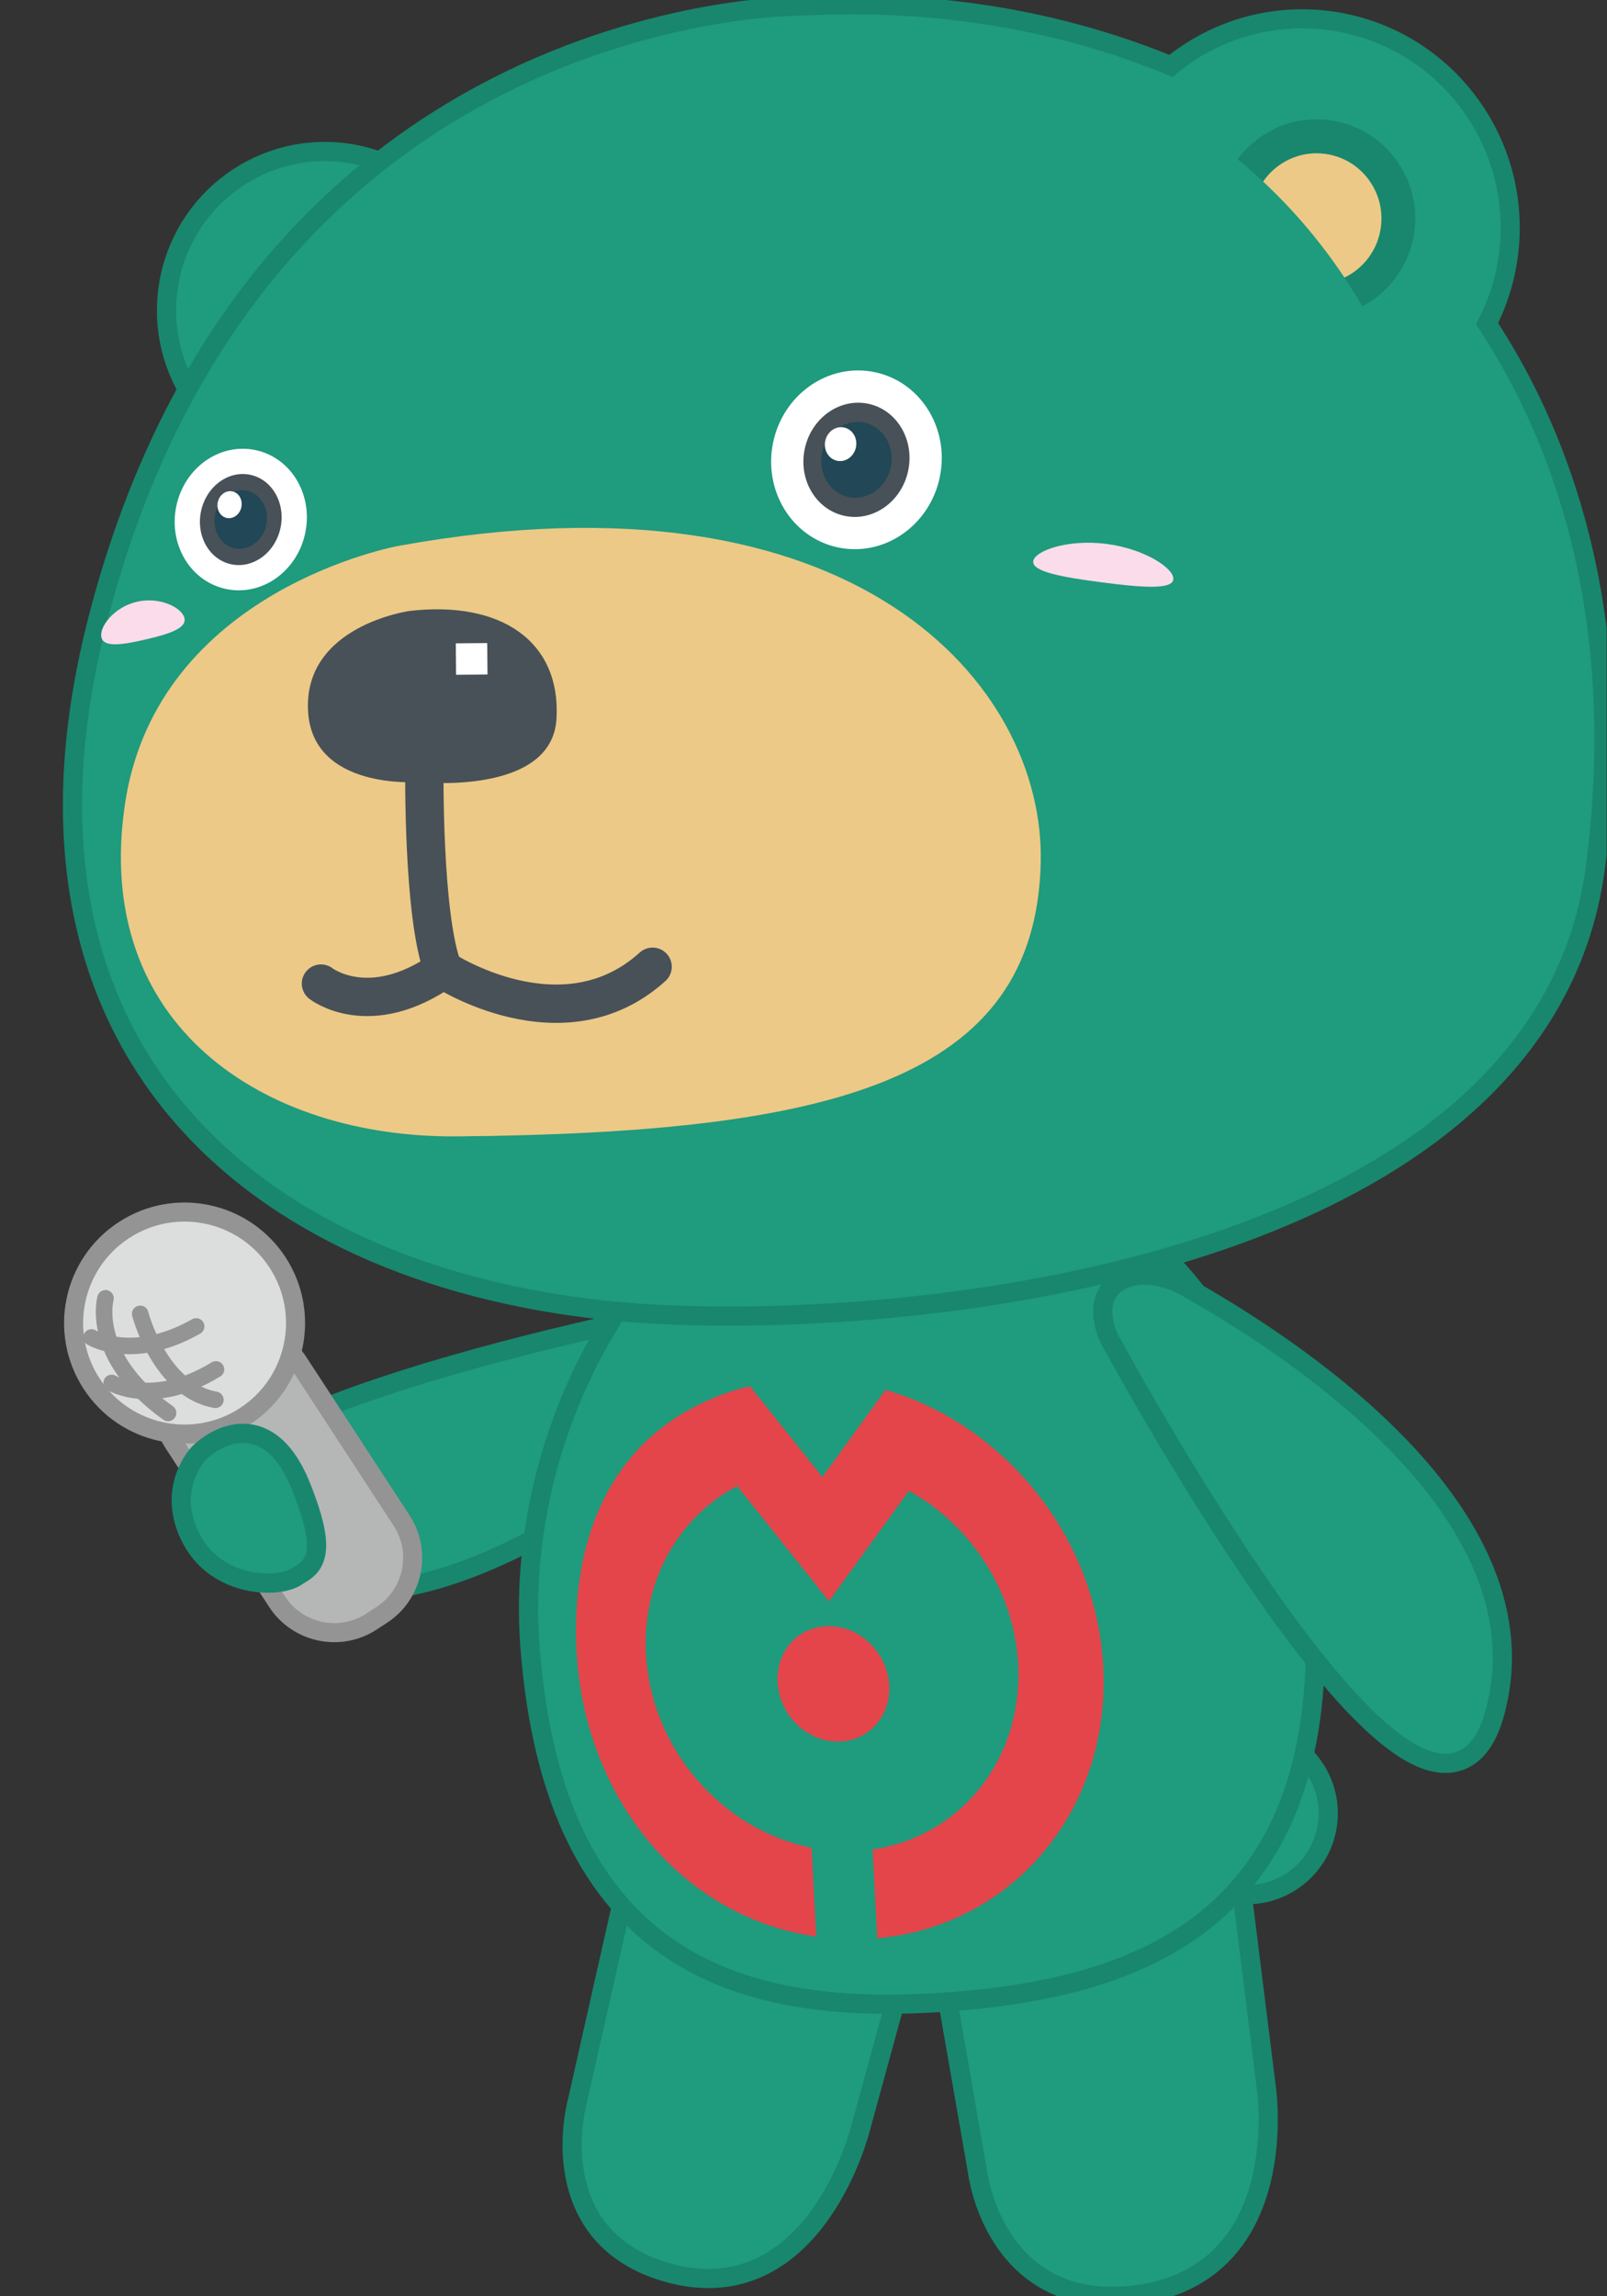 <svg width="70" height="100" viewBox="0 0 70 100" fill="none" xmlns="http://www.w3.org/2000/svg">
<rect x="0" y="0" width="70" height="100" fill="#333333" stroke="none"/>
<g clip-path="url(#clip0_1_1399)">
<path d="M51.256 78.327C51.611 76.638 53.268 75.556 54.957 75.911C56.647 76.266 57.728 77.923 57.373 79.612C57.018 81.301 55.361 82.383 53.672 82.028C51.983 81.673 50.901 80.016 51.256 78.327Z" stroke="#18876D" stroke-width="1.67" stroke-miterlimit="10"/>
<path d="M57.372 79.612C57.017 81.301 55.361 82.382 53.672 82.027C51.983 81.672 50.901 80.015 51.257 78.327C51.611 76.637 53.268 75.556 54.957 75.912C56.646 76.266 57.727 77.923 57.372 79.612Z" fill="#1F9B7D"/>
<path d="M28.64 77.927L25.562 91.573C25.562 91.573 23.953 97.24 29.382 98.616C35.212 100.094 37.079 92.589 37.079 92.589L39.394 84.138L28.64 77.927Z" stroke="#18876D" stroke-width="1.67" stroke-miterlimit="10" stroke-linecap="round" stroke-linejoin="round"/>
<path d="M28.64 77.927L25.562 91.573C25.562 91.573 23.953 97.24 29.382 98.616C35.212 100.094 37.079 92.589 37.079 92.589L39.394 84.138L28.64 77.927Z" fill="#1F9B7D"/>
<path d="M40.587 80.711L42.989 94.494C42.989 94.494 43.661 100.347 49.558 99.504C55.893 98.598 54.743 90.95 54.743 90.95L53.659 82.255L40.587 80.711Z" stroke="#18876D" stroke-width="1.67" stroke-miterlimit="10" stroke-linecap="round" stroke-linejoin="round"/>
<path d="M40.587 80.711L42.989 94.494C42.989 94.494 43.661 100.347 49.558 99.504C55.893 98.598 54.743 90.95 54.743 90.95L53.659 82.255L40.587 80.711Z" fill="#1F9B7D"/>
<path d="M31.7 60.276C27.969 63.779 17.628 72.347 10.269 67.469C3.629 63.066 24.626 58.442 30.778 57.243C30.778 57.243 32.263 57.008 32.548 58.01C32.875 59.16 31.7 60.276 31.7 60.276Z" stroke="#18876D" stroke-width="1.67" stroke-miterlimit="10"/>
<path d="M31.7 60.276C27.969 63.779 17.628 72.347 10.269 67.469C3.629 63.066 24.626 58.442 30.778 57.243C30.778 57.243 32.263 57.008 32.548 58.01C32.875 59.16 31.7 60.276 31.7 60.276Z" fill="#1F9B7D"/>
<path d="M41.375 86.756C50.203 86.093 57.821 82.827 56.793 69.15C56.007 58.693 47.422 49.084 38.594 49.747C29.766 50.411 22.713 61.195 23.499 71.652C24.528 85.329 32.547 87.419 41.375 86.756Z" stroke="#18876D" stroke-width="1.67" stroke-miterlimit="10"/>
<path d="M41.375 86.756C50.203 86.093 57.821 82.827 56.793 69.15C56.007 58.693 47.422 49.084 38.594 49.747C29.766 50.411 22.713 61.195 23.499 71.652C24.528 85.329 32.547 87.419 41.375 86.756Z" fill="#1F9B7D"/>
<path d="M7.81 12.178C8.548 8.668 11.977 6.418 15.47 7.152C18.963 7.887 21.197 11.327 20.459 14.836C19.722 18.346 16.292 20.596 12.799 19.862C9.306 19.128 7.073 15.688 7.81 12.178Z" stroke="#18876D" stroke-width="1.67" stroke-miterlimit="10" stroke-linecap="round" stroke-linejoin="round"/>
<path d="M20.459 14.836C19.722 18.346 16.292 20.596 12.8 19.862C9.307 19.128 7.073 15.688 7.81 12.178C8.548 8.669 11.978 6.418 15.471 7.153C18.963 7.886 21.197 11.327 20.459 14.836Z" fill="#1F9B7D"/>
<path d="M57.923 5.238C60.275 5.555 61.923 7.73 61.603 10.096C61.41 11.536 60.53 12.711 59.343 13.342C60.043 14.544 60.679 15.874 61.224 17.341C63.366 16.021 64.922 13.784 65.285 11.089C65.927 6.331 62.608 1.956 57.872 1.317C54.819 0.906 51.929 2.153 50.084 4.362C51.297 5.019 52.604 5.861 53.909 6.934C54.814 5.722 56.325 5.022 57.923 5.238Z" stroke="#18876D" stroke-width="1.67" stroke-miterlimit="10" stroke-linecap="round" stroke-linejoin="round"/>
<path d="M57.923 5.238C60.275 5.555 61.923 7.73 61.603 10.096C61.41 11.536 60.53 12.711 59.343 13.342C60.043 14.544 60.679 15.874 61.224 17.341C63.366 16.021 64.922 13.784 65.285 11.089C65.927 6.331 62.608 1.956 57.872 1.317C54.819 0.906 51.929 2.153 50.084 4.362C51.297 5.019 52.604 5.861 53.909 6.934C54.814 5.722 56.325 5.022 57.923 5.238Z" fill="#1F9B7D"/>
<path d="M35.116 0.674C35.116 0.674 11.553 0.284 4.66 27.093C-0.034 45.345 11.114 54.981 26.331 56.637C37.144 57.813 66.784 55.575 69.087 37.675C72.161 13.796 55.199 -0.33 35.116 0.674Z" stroke="#18876D" stroke-width="1.67" stroke-miterlimit="10" stroke-linecap="round" stroke-linejoin="round"/>
<path d="M35.116 0.674C35.116 0.674 11.553 0.284 4.66 27.093C-0.034 45.345 11.114 54.981 26.331 56.637C37.144 57.813 66.784 55.575 69.087 37.675C72.161 13.796 55.199 -0.33 35.116 0.674Z" fill="#1F9B7D"/>
<path d="M17.37 23.771C17.37 23.771 6.832 25.655 5.442 35.025C4.016 44.648 11.473 49.568 19.934 49.488C36.145 49.336 45.119 47.11 45.334 37.553C45.508 29.831 37.289 20.151 17.37 23.771Z" fill="#ECC987"/>
<path d="M39.56 20.498C39.277 21.847 38.038 22.728 36.794 22.466C35.549 22.205 34.77 20.899 35.053 19.551C35.337 18.202 36.575 17.321 37.82 17.583C39.065 17.844 39.844 19.15 39.56 20.498Z" stroke="white" stroke-width="2.81" stroke-miterlimit="10" stroke-linecap="round" stroke-linejoin="round"/>
<path d="M35.053 19.551C34.769 20.899 35.549 22.204 36.794 22.466C38.038 22.728 39.277 21.847 39.56 20.498C39.844 19.15 39.065 17.844 37.82 17.583C36.575 17.322 35.337 18.203 35.053 19.551Z" fill="#485157"/>
<path d="M35.812 19.71C35.623 20.605 36.141 21.471 36.966 21.645C37.793 21.819 38.615 21.234 38.803 20.339C38.991 19.444 38.474 18.578 37.648 18.404C36.821 18.23 35.999 18.816 35.812 19.71Z" fill="#224756"/>
<path d="M35.947 19.201C35.863 19.601 36.094 19.988 36.463 20.066C36.833 20.143 37.2 19.882 37.284 19.482C37.368 19.082 37.137 18.695 36.768 18.617C36.399 18.54 36.031 18.801 35.947 19.201Z" fill="white"/>
<path d="M12.216 23.002C11.982 24.077 11.018 24.78 10.064 24.572C9.109 24.364 8.525 23.324 8.76 22.249C8.994 21.174 9.957 20.471 10.912 20.679C11.866 20.886 12.45 21.927 12.216 23.002Z" stroke="white" stroke-width="2.2" stroke-miterlimit="10" stroke-linecap="round" stroke-linejoin="round"/>
<path d="M8.76 22.249C8.525 23.324 9.109 24.364 10.063 24.572C11.018 24.78 11.981 24.076 12.216 23.002C12.45 21.927 11.866 20.887 10.912 20.679C9.957 20.471 8.994 21.174 8.76 22.249Z" fill="#485157"/>
<path d="M9.377 22.383C9.226 23.074 9.601 23.743 10.215 23.877C10.829 24.01 11.448 23.558 11.599 22.867C11.749 22.176 11.373 21.507 10.76 21.373C10.146 21.239 9.527 21.692 9.377 22.383Z" fill="#224756"/>
<path d="M9.487 21.866C9.418 22.185 9.591 22.494 9.874 22.556C10.157 22.617 10.443 22.409 10.513 22.09C10.582 21.771 10.409 21.462 10.126 21.401C9.843 21.339 9.557 21.547 9.487 21.866Z" fill="white"/>
<path d="M45.008 24.442C44.949 24.903 46.306 25.14 47.991 25.36C49.676 25.579 51.05 25.697 51.109 25.235C51.169 24.774 49.894 23.908 48.208 23.688C46.524 23.469 45.069 23.98 45.008 24.442Z" fill="#FADCEA"/>
<path d="M4.417 27.757C4.522 28.21 5.345 28.08 6.344 27.848C7.343 27.615 8.139 27.369 8.034 26.916C7.928 26.462 6.961 25.974 5.963 26.206C4.964 26.438 4.312 27.304 4.417 27.757Z" fill="#FADCEA"/>
<path d="M57.923 5.238C60.275 5.555 61.923 7.73 61.603 10.096C61.41 11.536 60.53 12.711 59.343 13.342C60.043 14.544 60.679 15.874 61.224 17.341C63.366 16.021 64.922 13.784 65.285 11.089C65.927 6.331 62.608 1.956 57.872 1.317C54.819 0.906 51.929 2.153 50.084 4.362C51.297 5.019 52.604 5.861 53.909 6.934C54.814 5.722 56.325 5.022 57.923 5.238Z" fill="#1F9B7D"/>
<path d="M61.604 10.096C61.923 7.73 60.275 5.555 57.924 5.238C56.325 5.022 54.814 5.722 53.91 6.934C54.281 7.239 54.652 7.564 55.02 7.908C55.607 7.055 56.635 6.554 57.726 6.701C59.275 6.91 60.36 8.342 60.15 9.9C60.016 10.888 59.395 11.687 58.563 12.088C58.831 12.49 59.091 12.908 59.344 13.342C60.53 12.711 61.41 11.536 61.604 10.096Z" fill="#18876D"/>
<path d="M58.563 12.088C59.395 11.687 60.016 10.888 60.149 9.9C60.36 8.342 59.275 6.91 57.726 6.701C56.634 6.554 55.606 7.055 55.02 7.908C56.259 9.064 57.469 10.444 58.563 12.088Z" fill="#ECC987"/>
<path d="M51.31 56.329C55.783 58.814 67.096 66.052 64.693 74.547C62.525 82.213 51.719 63.626 48.703 58.131C48.703 58.131 48.026 56.789 48.894 56.212C49.889 55.55 51.31 56.329 51.31 56.329Z" stroke="#18876D" stroke-width="1.67" stroke-miterlimit="10"/>
<path d="M51.31 56.329C55.783 58.814 67.096 66.052 64.693 74.547C62.525 82.213 51.719 63.626 48.703 58.131C48.703 58.131 48.026 56.789 48.894 56.212C49.889 55.55 51.31 56.329 51.31 56.329Z" fill="#1F9B7D"/>
<path d="M38.734 73.396C38.66 72.009 37.511 70.854 36.168 70.817C34.823 70.779 33.797 71.874 33.87 73.261C33.943 74.65 35.089 75.805 36.434 75.842C37.776 75.879 38.807 74.784 38.734 73.396Z" fill="#E4454B"/>
<path d="M41.742 61.951C40.757 61.333 39.694 60.853 38.573 60.526L35.824 64.323L32.664 60.362C31.575 60.627 30.56 61.05 29.636 61.615C26.304 63.65 24.881 67.471 25.116 71.919C25.448 78.197 29.623 83.488 35.554 84.334L35.35 80.467C31.472 79.703 28.356 76.181 28.136 72.022C27.965 68.792 29.591 66.042 32.112 64.715L36.11 69.728L39.59 64.923C42.257 66.391 44.18 69.242 44.351 72.472C44.571 76.63 41.819 79.99 38.009 80.541L38.214 84.408C44.074 83.889 48.388 78.852 48.056 72.575C47.82 68.127 45.301 64.177 41.742 61.951Z" fill="#E4454B"/>
<path d="M18.486 33.424C18.486 33.424 18.405 39.908 19.303 42.225" stroke="#485157" stroke-width="1.67" stroke-miterlimit="10" stroke-linecap="round" stroke-linejoin="round"/>
<path d="M13.981 42.834C13.981 42.834 16.082 44.483 19.304 42.224C19.304 42.224 24.509 45.65 28.427 42.101" stroke="#485157" stroke-width="1.67" stroke-miterlimit="10" stroke-linecap="round" stroke-linejoin="round"/>
<path d="M17.847 26.605C17.847 26.605 13.187 27.242 13.421 31.002C13.634 34.413 18.205 34.056 18.205 34.056C18.205 34.056 24.052 34.691 24.241 31.296C24.43 27.901 21.795 26.152 17.847 26.605Z" fill="#485157"/>
<path d="M19.854 28.017L21.223 28.005L21.235 29.374L19.866 29.386L19.854 28.017Z" fill="white"/>
<path d="M16.637 70.32L16.174 70.622C14.81 71.511 12.967 71.124 12.077 69.761L7.572 62.859C6.682 61.495 7.069 59.651 8.433 58.762L8.896 58.46C10.259 57.57 12.103 57.957 12.993 59.321L17.497 66.223C18.387 67.586 18 69.43 16.637 70.32Z" fill="#B5B6B6" stroke="#949495" stroke-width="0.83" stroke-miterlimit="10"/>
<path d="M12.088 54.976C13.547 57.212 12.918 60.207 10.682 61.666C8.446 63.125 5.451 62.495 3.992 60.26C2.533 58.024 3.162 55.029 5.397 53.57C7.633 52.111 10.629 52.74 12.088 54.976Z" fill="#DCDDDD"/>
<path d="M3.992 60.26C2.533 58.024 3.162 55.029 5.398 53.57C7.633 52.111 10.629 52.74 12.088 54.976C13.547 57.212 12.918 60.207 10.682 61.666C8.447 63.126 5.451 62.496 3.992 60.26Z" stroke="#949495" stroke-width="0.83" stroke-miterlimit="10"/>
<path d="M4.596 56.539C4.596 56.539 3.88 59.085 7.321 61.533" stroke="#949495" stroke-width="0.72" stroke-miterlimit="10" stroke-linecap="round" stroke-linejoin="round"/>
<path d="M6.107 57.216C6.107 57.216 6.958 60.523 9.382 60.96" stroke="#949495" stroke-width="0.72" stroke-miterlimit="10" stroke-linecap="round" stroke-linejoin="round"/>
<path d="M3.986 58.244C3.986 58.244 5.769 59.338 8.544 57.765" stroke="#949495" stroke-width="0.72" stroke-miterlimit="10" stroke-linecap="round" stroke-linejoin="round"/>
<path d="M4.863 60.226C4.863 60.226 6.646 61.32 9.408 59.636" stroke="#949495" stroke-width="0.72" stroke-miterlimit="10" stroke-linecap="round" stroke-linejoin="round"/>
<path d="M8.985 63.555C8.985 63.555 7.685 64.859 8.696 66.808C9.707 68.755 12.158 68.715 12.725 68.285C13.113 67.992 13.963 67.979 12.728 64.893C11.269 61.25 8.985 63.555 8.985 63.555Z" stroke="#18876D" stroke-width="1.67" stroke-miterlimit="10"/>
<path d="M8.985 63.555C8.985 63.555 7.685 64.859 8.696 66.808C9.707 68.755 12.158 68.715 12.725 68.285C13.113 67.992 13.963 67.979 12.728 64.893C11.269 61.25 8.985 63.555 8.985 63.555Z" fill="#1F9B7D"/>
</g>
<defs>
<clipPath id="clip0_1_1399">
<rect width="69.082" height="100" fill="white" transform="translate(0.9)"/>
</clipPath>
</defs>
</svg>
